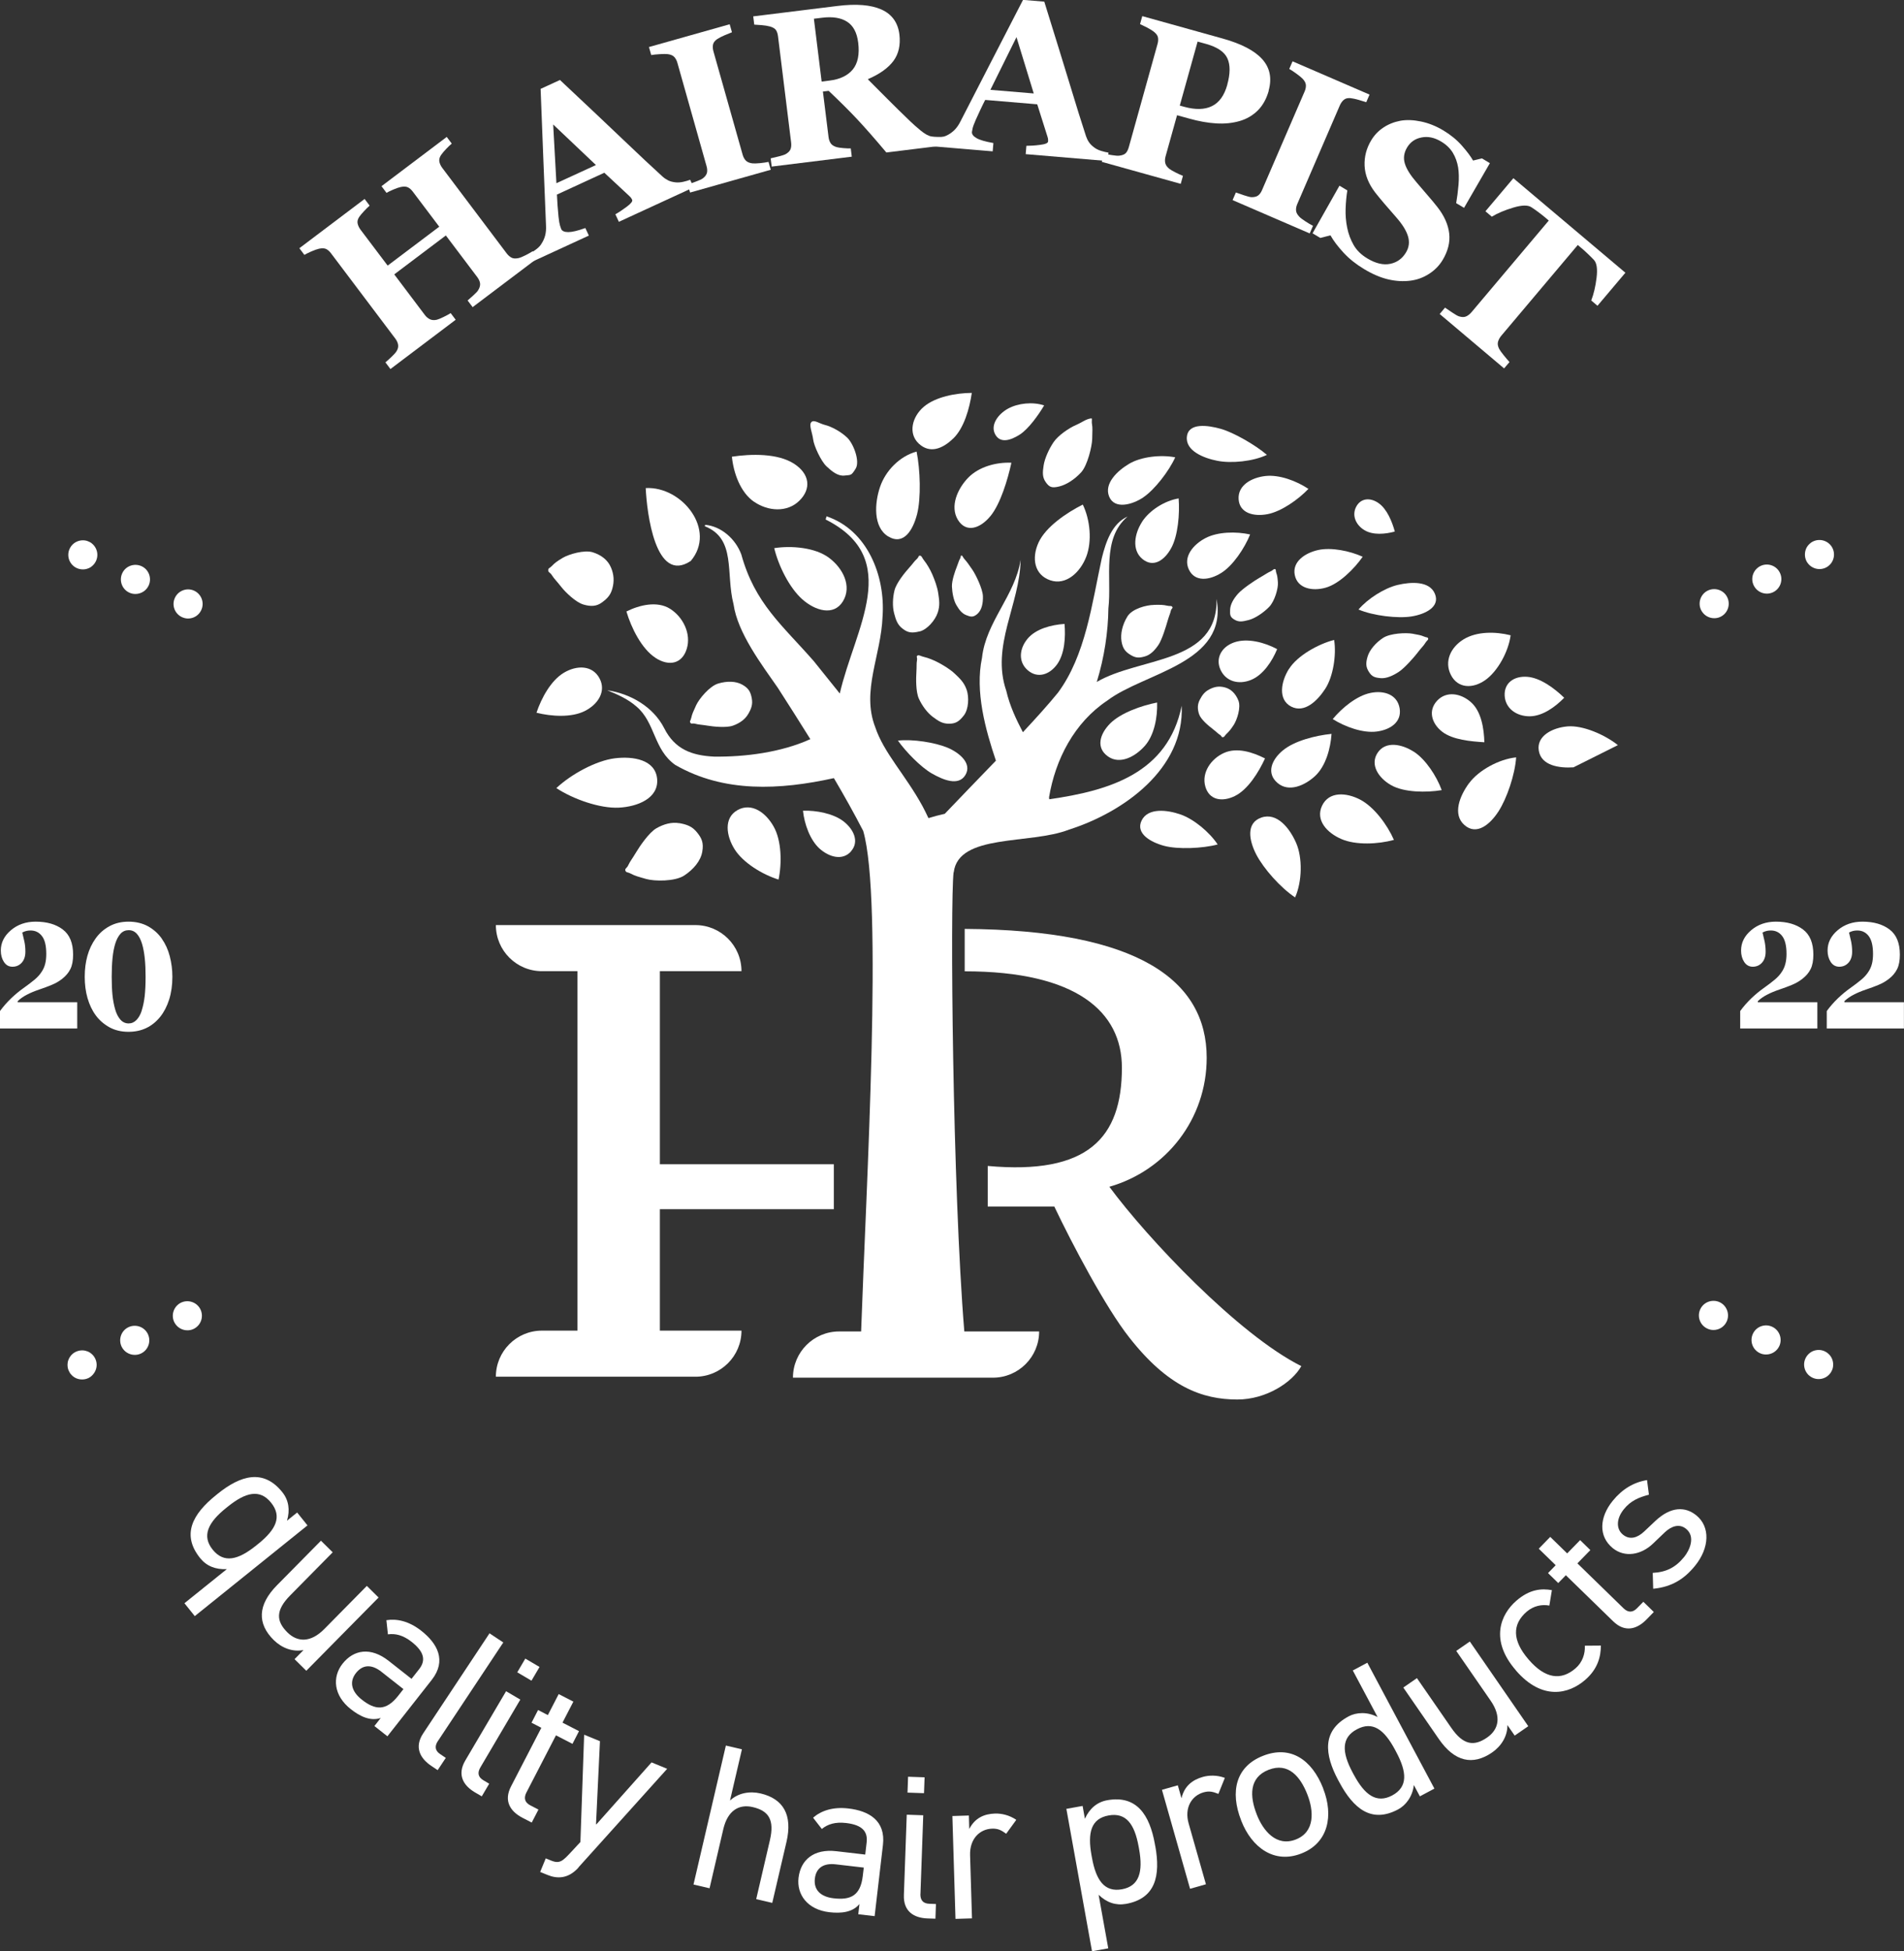 <?xml version="1.0" encoding="UTF-8"?>
<svg id="Layer_2" data-name="Layer 2" xmlns="http://www.w3.org/2000/svg" viewBox="0 0 300 307.35">
  <rect x="0" y="0" width="300" height="307.35" fill="#333333" stroke="none"/>
  <defs>
    <style>
      .cls-1 {
        fill: #fff;
        stroke-width: 0px;
      }
    </style>
  </defs>
  <g id="Layer_2-2" data-name="Layer 2">
    <g>
      <g>
        <path class="cls-1" d="M103.97,190.47h27.41v-7.08h-27.41v-30.41h12.86c0-4.01-3.25-7.26-7.26-7.26h-31.44c0,4.01,3.25,7.26,7.26,7.26h5.6v56.62h-5.6c-4.01,0-7.26,3.25-7.26,7.26h31.44c4.01,0,7.26-3.25,7.26-7.26h-12.86v-19.13Z"/>
        <g>
          <path class="cls-1" d="M174.79,186.94c8.95-2.56,15.34-10.66,15.34-20.32,0-12.23-10.83-20.13-38.13-20.3v6.68c17.62,0,24.77,6.37,24.77,15.18,0,11.08-5.37,16.91-21.14,15.48v6.39h10.49c2.84,5.97,8.09,15.91,11.79,20.6,6.11,7.81,11.51,9.8,17.05,9.8,4.54,0,8.66-2.7,10.08-5.26-9.94-4.97-24.29-20.17-30.26-28.27Z"/>
          <path class="cls-1" d="M194.51,101.17c-2.05.69-3.05,2.53-2.19,4.36.86,1.83,2.85,2.35,4.77,1.58,1.92-.76,3.36-2.96,4.14-4.86-1.97-1.06-4.67-1.77-6.72-1.08Z"/>
          <path class="cls-1" d="M231.78,110.62c-1.62-1.44-3.88-1.81-5.34-.25-1.46,1.56-.87,3.59.78,4.88,1.65,1.29,4.56,1.54,6.66,1.67-.06-2.16-.48-4.86-2.1-6.3Z"/>
          <path class="cls-1" d="M121.99,86.34c.68,2.82,2.39,6.25,4.42,8.06,2.03,1.8,4.96,2.7,6.41.31,1.45-2.39-.02-5.22-2.19-6.84-2.17-1.63-5.9-1.95-8.63-1.53Z"/>
          <path class="cls-1" d="M171.16,87.68c.92-2.44.62-5.76-.55-8.2-2.55,1.28-5.83,3.5-6.97,5.97-1.14,2.48-.66,5.11,1.85,5.96,2.5.85,4.75-1.3,5.67-3.74Z"/>
          <path class="cls-1" d="M139.96,84.5c2.42,1.47,3.9-1.01,4.54-3.52.64-2.51.5-7.01-.08-9.85-2.67.73-4.88,3.01-5.75,5.55-.87,2.53-1.13,6.36,1.29,7.83Z"/>
          <path class="cls-1" d="M92.14,112c2.11-1.06,3.43-3.12,2.3-5.19-1.14-2.06-3.58-2.05-5.61-.83-2.03,1.22-3.53,3.98-4.3,6.29,2.36.59,5.5.79,7.61-.27Z"/>
          <path class="cls-1" d="M108.84,88.36c4.1-4.86-1.35-11.78-7.1-11.48.18,3.86,1.52,15.2,7.1,11.48Z"/>
          <path class="cls-1" d="M156.04,81.32c1.6-1.95,2.73-5.74,3.32-8.43-2.39-.11-5.12.63-6.8,2.35-1.68,1.73-2.92,4.5-1.64,6.63,1.29,2.13,3.52,1.39,5.12-.56Z"/>
          <path class="cls-1" d="M118.85,79.06c2.18,1.48,5.17,1.7,7.09-.18,1.93-1.88,1.66-4.25-.87-5.86-2.53-1.61-6.65-1.55-9.75-1.08.26,2.57,1.34,5.65,3.53,7.13Z"/>
          <path class="cls-1" d="M108.77,113.84c.16.26.33.04.8.17.48.14,1,.14,1.89.29.88.15,2.99.38,4.03,0,1.04-.37,1.9-.97,2.4-1.83.5-.85.74-1.54.56-2.48-.18-.95-.44-1.54-1.47-2.13-1.03-.59-2.45-.6-3.82-.19-1.37.41-3.02,2.42-3.48,3.43-.46,1.01-.63,1.37-.75,1.92-.12.55-.31.57-.16.82Z"/>
          <path class="cls-1" d="M107.03,129.67c-1.19-.21-2.44.13-3.61.8-1.17.68-2.63,2.84-3.19,3.78-.56.95-.97,1.44-1.22,2-.25.56-.59.54-.47.89.12.34.29.18.9.5.61.32,1.08.45,2.39.82,1.31.37,4.51.41,5.98-.55,1.47-.97,2.59-2.3,2.84-3.74.25-1.43-.09-2.15-.84-3.07-.74-.92-1.58-1.23-2.77-1.44Z"/>
          <path class="cls-1" d="M103.28,103.63c2.17,1.4,4.22.91,4.93-1.44.72-2.35-.57-4.98-2.61-6.28-2.04-1.3-4.86-.61-6.9.41.77,2.6,2.41,5.9,4.58,7.3Z"/>
          <path class="cls-1" d="M86.98,90.64c.32.51.83,1.01,1.47,1.83.64.82,2.27,2.4,3.46,2.75,1.18.35,2.09.31,2.96-.34.87-.65,1.35-1.17,1.63-2.23.28-1.05.26-2.12-.24-3.28-.5-1.16-1.51-1.94-2.85-2.37-1.34-.43-3.78.31-4.71.85-.93.55-1.32.85-1.71,1.27-.4.42-.58.32-.61.68-.02.37.27.32.6.83Z"/>
          <path class="cls-1" d="M154.01,96.69c.68-.6.9-1.67.86-2.81-.05-1.14-1.12-3.36-1.67-4.15-.55-.79-.84-1.23-1.18-1.59-.34-.36-.32-.61-.51-.63-.2-.02-.08.22-.26.52-.18.3-.24.62-.5,1.27-.26.65-.8,2.17-.76,3.11.04.93.26,2.18.71,2.92.44.74.85,1.29,1.55,1.57.7.28,1.1.38,1.78-.22Z"/>
          <path class="cls-1" d="M130.24,73.47c.86.8,1.79,1.56,2.82,1.44,1.03-.12,1.05.06,1.76-1.09.71-1.15-.33-3.94-1.36-4.91-1.03-.97-2.51-1.73-3.43-1.96-.93-.22-1.76-.9-2.19-.46-.43.44.16,1.69.28,2.71.12,1.03,1.25,3.47,2.12,4.27Z"/>
          <path class="cls-1" d="M103.54,122.7c-.27-3.03-3.75-3.62-6.69-3.25-2.93.37-6.86,2.5-9.19,4.69,2.67,1.76,6.89,3.23,9.85,3.08,2.97-.15,6.3-1.49,6.03-4.53Z"/>
          <path class="cls-1" d="M222.41,97.1c2.17-.35,4.53-1.5,3.68-3.56-.85-2.07-3.8-1.89-5.88-1.4-2.08.5-4.69,2.15-6.16,3.87,2.32.99,6.19,1.44,8.36,1.09Z"/>
          <path class="cls-1" d="M160.7,68.44c1.36-.88,2.92-3.06,3.82-4.58-1.81-.6-4.12-.35-5.68.5-1.56.85-2.85,2.58-2.03,4.07.82,1.5,2.52.89,3.89.01Z"/>
          <path class="cls-1" d="M116.22,127.6c-2.23,1.23-1.8,4.08-.46,6.2,1.35,2.12,4.37,3.96,6.91,4.75.54-2.59.48-6.12-.76-8.33-1.23-2.21-3.47-3.85-5.7-2.62Z"/>
          <path class="cls-1" d="M150.2,69.07c1.71-1.66,2.56-4.74,2.92-7.18-2.5.01-5.72.62-7.56,2.18-1.84,1.56-2.52,4.2-.79,5.81,1.73,1.61,3.72.84,5.42-.81Z"/>
          <path class="cls-1" d="M202.12,118.21c-1.81,1.51-2.6,3.61-.83,5.12,1.77,1.52,4.3.42,5.95-1.12,1.64-1.54,2.41-4.31,2.56-6.61-2.5.25-5.86,1.09-7.67,2.61Z"/>
          <path class="cls-1" d="M174.57,119.15c1.9,1.35,4.33.02,5.82-1.67,1.49-1.69,2-4.51,1.93-6.82-2.46.48-5.73,1.63-7.4,3.3-1.66,1.68-2.26,3.83-.36,5.18Z"/>
          <path class="cls-1" d="M144.89,99.47c1.2-.29,2.45-1.76,2.85-2.94.4-1.17.24-2.05.09-3.08-.15-1.03-.58-2.14-.92-2.94-.34-.8-.89-1.71-1.25-2.15-.37-.44-.4-.79-.68-.83-.29-.05-.18.23-.55.55-.37.32-.59.71-1.22,1.4-.62.69-1.99,2.36-2.27,3.52-.29,1.16-.34,2.54-.06,3.6.28,1.06.51,1.79,1.34,2.43.83.65,1.46.73,2.67.43Z"/>
          <path class="cls-1" d="M152.3,108.63c-.41-1.17-1.08-1.76-1.83-2.48-.75-.72-1.77-1.32-2.54-1.74-.77-.42-1.75-.8-2.31-.92-.56-.12-.8-.37-1.05-.23-.26.14,0,.29-.09.77-.09.48-.03.92-.09,1.85-.06.93-.11,3.08.39,4.17.49,1.09,1.31,2.21,2.18,2.86.87.65,1.5,1.09,2.55,1.09,1.05,0,1.6-.33,2.36-1.31.76-.98.84-2.9.43-4.07Z"/>
          <path class="cls-1" d="M191.84,72.59c2.17.43,5.59.1,7.78-.94-1.82-1.56-5.24-3.53-7.27-4.1-2.02-.57-5.09-1.01-5.34,1.23-.25,2.24,2.65,3.39,4.82,3.81Z"/>
          <path class="cls-1" d="M194.6,125.37c2.04-1.01,3.73-3.75,4.72-5.9-1.93-.98-4.41-1.79-6.46-.87-2.05.92-3.56,3.1-2.95,5.28.61,2.17,2.66,2.5,4.7,1.49Z"/>
          <path class="cls-1" d="M195.16,78.64c.15,2.22,2.41,2.76,4.56,2.35,2.15-.41,4.83-2.29,6.44-3.98-1.88-1.26-4.6-2.27-6.76-2.03-2.17.24-4.39,1.44-4.24,3.66Z"/>
          <path class="cls-1" d="M196.98,84.19c-2.21-.49-5.11-.44-7.04.57-1.93,1.01-3.56,2.94-2.62,4.95.95,2.01,3.25,1.7,5.1.54,1.86-1.16,3.67-3.89,4.55-6.05Z"/>
          <path class="cls-1" d="M134.09,134.09c1.35-1.53.4-3.48-1.18-4.71-1.59-1.23-4.29-1.75-6.39-1.68.21,2.08,1.12,4.63,2.61,5.97,1.5,1.34,3.62,1.96,4.97.43Z"/>
          <path class="cls-1" d="M191.06,114.82c.55.41.81.71,1.14.92.33.21.24.43.5.38.26-.04.2-.18.55-.52.35-.33.64-.64,1.14-1.41.5-.77,1.17-2.73.74-3.83-.43-1.1-1.18-1.83-2.13-2.08-.95-.25-1.65-.1-2.42.29-.76.39-1.13.88-1.52,1.62-.4.75-.41,1.49-.12,2.33.29.84,1.57,1.88,2.12,2.29Z"/>
          <path class="cls-1" d="M161.95,105.59c1.54,1.32,3.43.7,4.62-.96,1.19-1.67,1.34-4.29,1.16-6.35-2.07.14-4.52.76-5.83,2.34-1.31,1.58-1.49,3.65.05,4.97Z"/>
          <path class="cls-1" d="M180.14,78.34c1.77-1.18,4.05-4.13,5.03-6.3-2.26-.45-5.38-.1-7.25,1.01-1.86,1.1-4,3.12-3.16,5.17.84,2.05,3.61,1.31,5.38.13Z"/>
          <path class="cls-1" d="M164.77,75.95c.57.8.96.96,2.12.68,1.16-.28,2.45-1.13,3.46-2.23,1-1.1,1.71-4.08,1.74-5.26.03-1.18.07-1.79-.03-2.32-.1-.53.09-.95-.13-.92-.87.12-1.32.58-2.4,1.05-1.09.47-2.81,1.63-3.54,2.72-.73,1.09-1.38,2.54-1.55,3.63-.17,1.09-.23,1.87.34,2.66Z"/>
          <path class="cls-1" d="M146.83,121.84c1.74.99,4.19,2.05,5.28.24,1.09-1.81-.92-3.52-2.85-4.32-1.93-.8-5.46-1.37-7.78-1.1,1.27,1.79,3.62,4.19,5.35,5.18Z"/>
          <path class="cls-1" d="M181.78,95.29c-1.09.01-3.39.57-4.15,1.83-.77,1.25-1.12,2.72-.92,3.91.2,1.2.67,1.68,1.47,2.16.8.48,1.34.46,2.21.21.87-.24,1.55-.95,2.13-1.8.58-.85,1.22-2.99,1.45-3.8.23-.81.41-1.13.5-1.56.09-.42.41-.44.23-.66-.17-.21-.31-.05-.85-.18-.55-.13-.96-.14-2.05-.12Z"/>
          <path class="cls-1" d="M179.93,82.23c-1.18,1.84-1.64,4.42.08,5.83,1.72,1.41,3.47.21,4.53-1.73,1.07-1.94,1.36-5.42,1.17-7.82-2.22.37-4.61,1.88-5.79,3.72Z"/>
          <path class="cls-1" d="M231.48,123.35c-1.49,2.01-2.65,4.93-.74,6.61,1.91,1.68,4.02-.07,5.36-2.14,1.34-2.07,2.6-5.8,2.79-8.52-2.7.27-5.92,2.04-7.4,4.05Z"/>
          <path class="cls-1" d="M204.06,141.36c1.12-2.52,1.18-6.26.16-8.59-1.02-2.33-3.02-4.84-5.47-3.99-2.45.84-1.96,3.59-.81,5.82,1.16,2.23,3.81,5.22,6.12,6.76Z"/>
          <path class="cls-1" d="M214.32,125.96c-2.2-1.15-4.93-1.32-6.01.95-1.08,2.27.77,4.28,3.05,5.26,2.27.98,5.76.82,8.27.13-1.05-2.39-3.12-5.19-5.31-6.34Z"/>
          <path class="cls-1" d="M254.92,117.37c-2.06-1.64-5.5-3.14-7.91-2.95-2.41.2-4.95,1.51-4.55,3.84.39,2.33,3.19,2.76,5.46,2.61"/>
          <path class="cls-1" d="M203.1,105.35c-1.29,2.04-1.76,4.86.34,5.95,2.1,1.08,4.13-.9,5.37-2.8,1.24-1.9,1.78-5.3,1.4-7.7-2.55.66-5.82,2.51-7.1,4.56Z"/>
          <path class="cls-1" d="M179.88,129.24c-1,2.05,1.42,3.43,3.56,4,2.14.57,6,.42,8.42-.22-1.29-1.95-3.78-4.01-5.86-4.73-2.08-.72-5.11-1.1-6.12.95Z"/>
          <path class="cls-1" d="M223.4,102.75c.56-.73.94-1.06,1.18-1.48.25-.42.51-.45.44-.7-.07-.24-.22-.11-.67-.31-.46-.2-.8-.26-1.8-.44-1.01-.18-3.47-.08-4.61.65-1.13.73-2.15,1.89-2.46,2.96-.32,1.07-.26,1.68.22,2.42.47.74.92.89,1.84.97.92.08,1.94-.39,2.86-.99.92-.6,2.44-2.34,3-3.07Z"/>
          <path class="cls-1" d="M215,83.52c1.35.8,3.26.62,4.77.21-.43-1.59-1.25-3.57-2.56-4.48-1.31-.92-2.81-.8-3.53.58-.72,1.38-.03,2.89,1.32,3.69Z"/>
          <path class="cls-1" d="M240.63,106.61c-2.07-.15-3.66.96-3.55,2.98.11,2.02,1.88,3.24,3.92,3.24,2.03,0,4.05-1.47,5.46-2.92-1.53-1.48-3.76-3.15-5.83-3.3Z"/>
          <path class="cls-1" d="M234.01,107.14c1.99-1.4,3.68-4.53,4.01-7.07-2.39-.6-5.33-.63-7.4.63-2.07,1.27-3.09,3.5-2.01,5.62,1.08,2.12,3.42,2.21,5.41.81Z"/>
          <path class="cls-1" d="M220.53,111.57c-.36-2.14-2.43-2.87-4.59-2.42-2.16.44-4.49,2.35-5.95,4.12,1.94,1.22,4.77,2.25,6.94,1.96,2.17-.28,3.96-1.52,3.6-3.66Z"/>
          <path class="cls-1" d="M222.76,118.41c-1.87-1.2-4.41-1.73-5.68.14-1.27,1.88.1,3.99,2.11,5.13,2.01,1.15,5.55,1.19,7.97.78-.8-2.2-2.53-4.85-4.4-6.06Z"/>
          <path class="cls-1" d="M204.01,90.58c.42,2.11,2.76,2.59,4.87,1.99,2.11-.59,4.5-2.96,5.83-4.87-2.02-.92-4.96-1.52-7.02-1.06-2.06.46-4.11,1.83-3.68,3.94Z"/>
          <path class="cls-1" d="M201.1,90.25c-.15-.41.02-.53-.21-.6-.23-.07-.28.18-.73.37-.45.2-.84.5-1.64.95-.8.45-2.75,1.76-3.46,2.56-.71.8-1.2,1.66-1.24,2.5-.04.84,0,1.18.69,1.58.69.41,1.26.31,2.26.05,1-.26,2.33-1.16,3.2-2.06.87-.9,1.45-2.92,1.38-3.85-.07-.92-.11-1.11-.26-1.52Z"/>
          <path class="cls-1" d="M150.27,137.43c.73-6.19,12.06-4.35,18.17-6.75,8.58-2.73,18.2-9.57,17.75-19.51-2.16,10.62-11.36,13.37-20.87,14.73-.01-.1-.02-.21-.03-.31.99-5.94,3.96-11.76,9.17-15.23,5.88-4.47,19.1-5.84,17.22-16.02.26,10.28-12.08,9.09-18.87,13.08,1.19-3.86,1.79-7.9,1.83-11.57.56-4.84-1.11-11,3.04-14.49-2.5,1.11-3.45,4.07-4.07,6.53-1.57,7.24-2.56,15.35-6.92,21.23-1.54,1.89-3.46,4.01-5.52,6.22-1.06-2.03-2.06-4.12-2.62-6.53-2.44-7.1,2.15-13.58,2.26-20.63-.85,5.62-5.47,9.77-6.08,15.43-1.13,5.32.55,11.34,2.19,16.21-2.77,2.88-5.58,5.76-8.06,8.37-.86.19-1.73.42-2.57.68-.21-.46-.82-1.7-.94-1.89-2.7-4.94-6.09-8.37-7.45-12.45-2.21-5.71.94-11.29,1.16-17.44.45-6.38-2.39-13.6-8.83-15.76l-.14.5c12.28,6.18,4.57,17.19,2.23,27.41-1.34-1.68-2.7-3.36-4.09-5.09-4.97-5.69-9.28-9.06-11.43-16.82-.89-2.4-3.12-4.43-5.69-4.66l-.06.22c4.99,1.98,3.26,7.38,4.53,12.3.64,4.49,4.42,9.48,6.98,13.16,1.68,2.6,3.4,5.33,5.12,8.08-4.59,2.09-10.33,2.82-15.19,2.75-3.43-.17-6.15-1.12-7.83-4.46-1.72-3.39-5.33-5.46-8.99-5.99,1.67.67,3.32,1.42,4.62,2.57,2.97,2.51,2.67,6.75,6.09,9.18,7.69,4.44,16.52,3.96,25.01,2.09,1.65,2.8,3.21,5.59,4.62,8.32,3.13,10.77.48,55.67-.33,78.84h-3.46c-4.02,0-7.28,3.26-7.28,7.28h31.51c4.02,0,7.28-3.26,7.28-7.28h-11.79c-1.87-22.67-2.24-67.69-1.69-72.33Z"/>
        </g>
      </g>
      <g>
        <g>
          <g>
            <path class="cls-1" d="M12.93,217.29c-.15,0-.3-.01-.45-.04-.15-.02-.29-.08-.43-.13-.14-.05-.27-.13-.39-.21-.13-.07-.24-.18-.35-.29-.11-.11-.2-.22-.29-.35-.07-.12-.15-.26-.2-.38-.06-.14-.11-.29-.14-.43-.02-.15-.04-.31-.04-.46s.02-.3.04-.45c.03-.15.07-.29.14-.43.05-.14.13-.28.21-.39.08-.13.17-.24.28-.35.53-.53,1.33-.78,2.08-.63.14.03.29.08.43.13.14.06.27.13.39.21.13.09.24.18.35.29.43.43.67,1.02.67,1.62s-.25,1.18-.68,1.62c-.11.11-.22.21-.34.29-.13.09-.26.16-.39.21-.14.05-.29.11-.43.13-.15.03-.3.04-.46.04Z"/>
            <path class="cls-1" d="M19.15,212.1c-.53-1.15-.04-2.52,1.11-3.05h0c1.15-.53,2.51-.04,3.05,1.11h0c.53,1.15.04,2.52-1.11,3.05h0c-.32.15-.65.21-.97.21h0c-.86,0-1.69-.49-2.08-1.32ZM27.44,208.23c-.53-1.15-.03-2.52,1.11-3.05h0c1.15-.53,2.52-.03,3.05,1.11h0c.53,1.15.04,2.51-1.11,3.05h0c-.31.15-.64.21-.97.21h0c-.86,0-1.68-.49-2.08-1.32ZM268.01,96.06c-.53-1.15-.03-2.52,1.11-3.05h0c1.15-.53,2.52-.04,3.05,1.11h0c.53,1.15.04,2.52-1.11,3.05h0c-.31.15-.64.21-.97.21h0c-.86,0-1.68-.49-2.08-1.32ZM276.31,92.19c-.54-1.15-.04-2.51,1.11-3.05h0c1.14-.53,2.5-.04,3.04,1.11h0c.54,1.15.04,2.51-1.11,3.05h0c-.31.14-.64.21-.96.21h0c-.86,0-1.69-.49-2.08-1.32Z"/>
            <path class="cls-1" d="M286.68,89.64c-.61,0-1.19-.25-1.62-.67-.11-.11-.2-.22-.29-.35-.09-.12-.15-.26-.21-.39-.05-.14-.1-.28-.13-.43-.03-.15-.04-.3-.04-.45s.01-.3.04-.45c.03-.15.08-.3.13-.44.06-.14.13-.27.21-.39.08-.12.18-.23.29-.34.11-.11.22-.2.34-.29.13-.09.27-.15.4-.21.14-.05.28-.1.43-.13.75-.15,1.54.1,2.07.63.43.43.67,1.01.67,1.62s-.24,1.19-.67,1.62c-.43.43-1.01.67-1.62.67Z"/>
          </g>
          <g>
            <path class="cls-1" d="M286.55,217.23c-.61,0-1.18-.24-1.62-.67-.21-.21-.38-.47-.5-.75-.11-.28-.17-.58-.17-.87,0-.61.25-1.19.67-1.62.11-.11.22-.2.35-.29.12-.09.26-.16.39-.21.14-.05.28-.11.43-.13.75-.16,1.53.09,2.07.63.43.42.67,1.01.67,1.62,0,.3-.05.6-.17.87-.12.28-.28.53-.5.75-.43.43-1,.67-1.62.67Z"/>
            <path class="cls-1" d="M277.3,213.15c-1.15-.53-1.65-1.9-1.11-3.05h0c.53-1.15,1.9-1.64,3.04-1.11h0c1.15.53,1.65,1.9,1.12,3.05h0c-.39.83-1.21,1.32-2.08,1.32h0c-.33,0-.66-.06-.97-.21ZM269.01,209.28c-1.15-.53-1.65-1.9-1.11-3.05h0c.53-1.14,1.9-1.64,3.05-1.11h0c1.14.53,1.64,1.91,1.11,3.05h0c-.39.84-1.21,1.33-2.08,1.33h0c-.33,0-.66-.07-.97-.22ZM28.67,97.21c-1.15-.53-1.65-1.9-1.11-3.04h0c.53-1.15,1.9-1.65,3.04-1.12h0c1.15.54,1.65,1.91,1.11,3.05h0c-.38.84-1.21,1.33-2.08,1.33h0c-.32,0-.65-.08-.96-.22ZM20.37,93.35c-1.15-.53-1.64-1.9-1.11-3.05h0c.53-1.15,1.9-1.64,3.05-1.11h0c1.15.53,1.64,1.9,1.11,3.05h0c-.39.83-1.21,1.32-2.08,1.32h0c-.33,0-.66-.06-.97-.21Z"/>
            <path class="cls-1" d="M13.05,89.69c-.61,0-1.19-.24-1.62-.67-.43-.43-.67-1.01-.67-1.62s.25-1.19.67-1.62c.53-.53,1.32-.78,2.07-.63.15.03.29.07.43.14.14.05.28.13.4.2.12.09.23.18.34.29.43.43.67,1.02.67,1.62s-.24,1.19-.67,1.62c-.11.11-.22.2-.34.29-.13.09-.27.16-.4.21-.14.05-.28.1-.43.13-.15.03-.3.04-.45.04Z"/>
          </g>
        </g>
        <g>
          <g>
            <path class="cls-1" d="M84.75,40.62l-10.28,7.76-.79-1.05c.21-.19.52-.46.92-.82.4-.36.66-.64.76-.83.23-.38.32-.73.28-1.05-.04-.31-.19-.64-.44-.98l-4.95-6.56-8.13,6.13,4.83,6.41c.23.3.5.53.81.67.31.14.67.16,1.09.06.22-.06.57-.2,1.04-.43.47-.23.84-.43,1.12-.61l.79,1.05-10.28,7.76-.79-1.05c.22-.18.52-.45.92-.83.4-.38.67-.67.81-.89.23-.36.32-.7.27-1.04-.05-.33-.2-.66-.44-.98l-10.15-13.46c-.24-.31-.49-.53-.76-.66-.27-.13-.65-.14-1.12-.04-.35.08-.77.23-1.26.45-.49.22-.84.4-1.04.52l-.79-1.05,10.28-7.76.79,1.05c-.26.23-.56.52-.89.88-.33.36-.58.65-.73.87-.26.38-.35.74-.27,1.08.08.34.23.65.44.94l4.29,5.68,8.13-6.13-4.19-5.55c-.24-.31-.49-.53-.77-.66-.28-.13-.65-.14-1.12-.04-.31.07-.7.2-1.16.4-.46.2-.82.37-1.07.52l-.79-1.05,10.28-7.76.79,1.05c-.27.23-.57.51-.88.84-.31.33-.58.64-.8.95-.25.37-.34.73-.27,1.07.07.34.22.65.44.95l10.16,13.48c.24.32.51.55.79.69.28.14.65.15,1.11.05.28-.07.65-.23,1.11-.46.46-.24.83-.44,1.1-.62l.79,1.05Z"/>
            <path class="cls-1" d="M109.3,29.51l-11.79,5.43-.55-1.19c.53-.29,1.13-.69,1.8-1.19.67-.5.95-.86.84-1.1-.04-.08-.09-.17-.15-.26-.06-.09-.17-.21-.32-.35l-3.91-3.64-7.47,3.44c.02.5.05,1.07.1,1.73.05.66.1,1.24.15,1.74.07.66.15,1.12.23,1.39.08.27.15.46.19.56.15.33.52.49,1.12.49.6,0,1.49-.21,2.69-.64l.55,1.19-8.88,4.09-.55-1.19c.33-.17.68-.4,1.06-.68.38-.28.66-.55.83-.82.3-.44.52-.9.65-1.39.13-.49.17-1.02.14-1.6-.14-3.4-.27-6.81-.41-10.22-.13-3.41-.28-7.18-.44-11.3l3.05-1.4c4.25,3.99,7.59,7.14,10.03,9.47,2.44,2.33,4.49,4.25,6.14,5.75.27.24.57.44.89.6.32.16.72.26,1.2.31.36.03.75,0,1.16-.09.41-.09.78-.2,1.09-.32l.55,1.19ZM93.89,25.99l-6.73-6.38.51,9.25,6.22-2.86Z"/>
            <path class="cls-1" d="M121.45,26.74l-12.72,3.59-.36-1.26c.29-.1.7-.26,1.26-.46.55-.2.93-.38,1.12-.52.35-.27.56-.56.64-.87.07-.31.05-.66-.07-1.07l-4.59-16.26c-.1-.37-.27-.67-.48-.91-.22-.24-.56-.39-1.02-.45-.29-.03-.7-.04-1.24,0-.54.03-1,.08-1.38.14l-.36-1.26,12.72-3.59.36,1.26c-.31.12-.71.28-1.17.48-.47.2-.85.4-1.16.6-.38.26-.6.56-.66.89-.06.34-.03.69.08,1.07l4.59,16.24c.11.39.28.7.5.93.22.23.56.38,1.02.44.25.03.65.02,1.2-.03.55-.06,1-.12,1.36-.2l.36,1.26Z"/>
            <path class="cls-1" d="M148.74,22.9l-9.08,1.12c-1.86-2.21-3.4-3.96-4.61-5.25-1.21-1.29-2.71-2.78-4.48-4.46l-.91.11.89,7.18c.05.4.17.73.35.99.18.26.5.46.94.59.22.06.56.11,1.03.15.46.04.86.06,1.18.05l.16,1.3-12.62,1.56-.16-1.3c.32-.07.74-.17,1.26-.3.52-.13.89-.25,1.1-.36.4-.23.66-.49.77-.78.11-.29.14-.65.09-1.07l-2.06-16.69c-.05-.4-.15-.73-.31-.98-.16-.25-.48-.45-.97-.59-.37-.1-.81-.17-1.3-.21-.5-.04-.89-.07-1.17-.08l-.16-1.3,13.27-1.64c2.97-.37,5.28-.18,6.93.56,1.65.74,2.6,2.05,2.83,3.92.2,1.66-.11,3.05-.93,4.17-.83,1.12-2.18,2.09-4.05,2.89.88.88,1.9,1.91,3.06,3.07,1.16,1.17,2.37,2.35,3.63,3.56.4.39.93.86,1.6,1.42.67.55,1.24.88,1.72.96.27.05.6.07,1,.08.4,0,.69,0,.85,0l.16,1.3ZM135.22,6.72c-.19-1.58-.78-2.68-1.75-3.3-.97-.62-2.28-.83-3.91-.63l-1.32.16,1.22,9.9,1.27-.16c1.63-.2,2.85-.79,3.64-1.75.79-.97,1.08-2.38.85-4.23Z"/>
            <path class="cls-1" d="M174.55,25.37l-12.94-1.09.11-1.31c.61,0,1.32-.04,2.15-.15.83-.1,1.25-.28,1.27-.54,0-.09,0-.19,0-.3,0-.11-.04-.27-.1-.46l-1.61-5.09-8.2-.69c-.23.44-.48.96-.76,1.55-.28.59-.52,1.13-.73,1.59-.26.61-.43,1.05-.49,1.32-.06.28-.1.47-.11.58-.03.36.21.68.73.98.52.3,1.4.55,2.65.77l-.11,1.31-9.74-.82.11-1.31c.37,0,.79-.02,1.26-.07.47-.06.85-.16,1.13-.3.48-.23.89-.53,1.25-.89.35-.36.65-.8.91-1.32,1.56-3.03,3.12-6.06,4.68-9.1,1.56-3.04,3.29-6.39,5.18-10.05l3.35.28c1.73,5.56,3.09,9.96,4.07,13.18.98,3.23,1.81,5.91,2.51,8.03.12.35.28.67.48.96.2.29.5.58.89.86.3.21.65.37,1.05.49.4.12.77.21,1.11.26l-.11,1.31ZM162.88,14.72l-2.72-8.87-4.11,8.3,6.82.57Z"/>
            <path class="cls-1" d="M199.91,14.28c-.36,1.29-.94,2.33-1.73,3.12-.79.78-1.74,1.34-2.84,1.66-1.14.33-2.37.46-3.69.38-1.32-.08-2.76-.33-4.31-.77l-1.88-.52-1.8,6.45c-.11.39-.13.75-.06,1.07.07.33.28.63.64.92.19.15.52.34.97.57.46.23.85.41,1.18.54l-.35,1.26-12.44-3.47.35-1.26c.32.05.75.12,1.28.21.54.09.92.11,1.14.08.47-.06.81-.19,1.01-.4.2-.21.37-.54.49-.98l4.51-16.19c.11-.38.13-.72.08-1.03-.05-.31-.27-.62-.65-.92-.27-.21-.64-.44-1.11-.68-.47-.24-.83-.41-1.07-.52l.35-1.26,12.67,3.53c2.97.83,5.05,1.92,6.25,3.27,1.2,1.35,1.53,3,.99,4.94ZM193.37,13.34c.48-1.73.49-3.1.03-4.13-.46-1.03-1.58-1.79-3.36-2.29l-1.34-.37-2.81,10.08.68.19c1.77.49,3.23.46,4.38-.1,1.15-.56,1.96-1.68,2.43-3.38Z"/>
            <path class="cls-1" d="M206.34,36.76l-12.13-5.24.52-1.2c.29.1.71.25,1.27.44.56.19.96.29,1.2.3.45,0,.79-.08,1.04-.27.25-.19.46-.48.62-.87l6.7-15.51c.15-.35.22-.69.2-1.01-.02-.32-.19-.65-.51-.99-.2-.21-.52-.47-.96-.79-.44-.32-.82-.57-1.15-.76l.52-1.2,12.13,5.24-.52,1.2c-.32-.1-.73-.22-1.21-.37-.49-.14-.91-.23-1.27-.27-.46-.04-.82.05-1.07.28-.26.22-.46.52-.62.88l-6.69,15.5c-.16.37-.23.72-.2,1.04.02.32.2.65.52.98.18.19.49.43.96.73.46.3.86.54,1.19.7l-.52,1.2Z"/>
            <path class="cls-1" d="M214.92,42.38c-1.25-.75-2.32-1.6-3.21-2.56-.89-.96-1.59-1.88-2.08-2.75l-1.6.41-1.22-.73,4.24-7.5,1.24.74c-.14.87-.23,1.82-.27,2.86-.04,1.04.05,2.04.24,2.99.2,1,.54,1.91,1.02,2.75.48.84,1.21,1.55,2.18,2.13,1.31.78,2.5,1.06,3.58.84,1.08-.22,1.91-.82,2.49-1.79.48-.8.59-1.64.32-2.54-.26-.9-.9-1.92-1.9-3.05-.65-.74-1.25-1.43-1.79-2.06-.54-.63-1.04-1.24-1.5-1.82-1.04-1.37-1.59-2.77-1.65-4.19-.06-1.42.29-2.76,1.05-4.02.48-.8,1.11-1.46,1.9-1.99.79-.53,1.69-.89,2.7-1.08.96-.17,2.04-.13,3.24.12,1.2.25,2.38.72,3.54,1.42,1.13.68,2.1,1.47,2.9,2.38.8.91,1.39,1.69,1.76,2.35l1.4-.34,1.25.75-4.07,7.04-1.24-.74c.16-.92.28-1.89.37-2.91.08-1.02.06-1.92-.06-2.7-.14-.84-.41-1.61-.83-2.31-.42-.7-1.04-1.3-1.86-1.79-1.04-.62-2.06-.84-3.07-.64-1.01.19-1.77.72-2.29,1.59-.49.82-.61,1.66-.35,2.52.26.86.88,1.85,1.85,2.97.57.67,1.15,1.34,1.74,2.03.6.68,1.11,1.31,1.56,1.88,1.07,1.37,1.68,2.75,1.84,4.13.16,1.38-.19,2.77-1.03,4.18-.53.88-1.25,1.62-2.16,2.2-.91.58-1.88.93-2.91,1.06-1.13.15-2.3.08-3.5-.2-1.2-.28-2.48-.82-3.82-1.63Z"/>
            <path class="cls-1" d="M251.72,48.18l-1-.85c.39-1,.67-2.19.84-3.58.17-1.38.03-2.32-.41-2.8-.25-.26-.56-.58-.94-.94-.38-.36-.71-.67-1.01-.91l-.6-.51-12.05,14.29c-.26.31-.43.63-.52.96-.09.33-.03.7.18,1.11.13.24.37.58.72,1.01.35.43.65.79.91,1.07l-.85,1-10.15-8.57.84-1c.27.18.65.44,1.14.77.49.33.84.53,1.06.6.45.14.83.15,1.13.01.31-.14.59-.36.86-.68l12.16-14.42-.6-.51c-.29-.25-.65-.52-1.07-.84-.42-.31-.79-.57-1.09-.76-.55-.35-1.5-.33-2.83.07-1.34.4-2.46.87-3.39,1.43l-1-.85,4.4-5.21,17.65,14.89-4.4,5.21Z"/>
          </g>
          <g>
            <path class="cls-1" d="M44.47,235.03c1.03,1.28,1.25,2.83.75,4.51l1.6-1.29,1.63,2.03-17.76,14.29-1.63-2.03,6.68-5.37c-1.79.08-3.19-.48-4.2-1.73-2.98-3.7-1.21-6.94,2.49-9.92l.27-.22c3.6-2.9,7.19-3.97,10.17-.27ZM35.61,237.55c-2.83,2.27-3.85,4.38-2.1,6.55,1.77,2.2,4.03,1.62,6.85-.65l.3-.24c2.83-2.27,3.82-4.31,2.05-6.51-1.75-2.18-3.98-1.66-6.8.61l-.3.24Z"/>
            <path class="cls-1" d="M52.43,244.51l-6.7,6.79c-2.32,2.35-2.24,4.06-.44,5.84,1.6,1.58,3.69,1.61,5.81-.54l6.7-6.79,1.85,1.83-11.39,11.54-1.85-1.83,1.42-1.44c-1.7.35-3.43-.32-4.69-1.56-2.63-2.59-2.56-5.54.51-8.65l6.92-7.01,1.85,1.83Z"/>
            <path class="cls-1" d="M58.98,271.9l1.01-1.29c-1.62.56-3.28-.25-4.71-1.38-2.73-2.14-2.96-5.06-1.31-7.16,1.75-2.22,4.43-2.68,7.26-.46l3.61,2.84,1.19-1.51c1.07-1.36.86-2.71-1.15-4.3-1.36-1.07-2.56-1.36-3.76-1.2l-.24-2.23c1.64-.26,3.54.13,5.5,1.67,2.52,1.98,4.04,4.68,1.64,7.74l-6.98,8.88-2.04-1.61ZM63.57,266.07l-3.48-2.74c-1.49-1.17-2.91-1.18-4,.2-1.07,1.36-.75,2.88.91,4.19,2.09,1.65,3.81,1.85,5.74-.6l.83-1.06Z"/>
            <path class="cls-1" d="M68.99,274.25c-.53.8-.46,1.51.37,2.06l.88.59-1.28,1.93-.99-.66c-1.79-1.19-2.73-2.97-1.29-5.13l10.45-15.76,2.17,1.44-10.31,15.54Z"/>
            <path class="cls-1" d="M75.69,278.4c-.49.83-.38,1.53.48,2.03l.91.54-1.17,1.99-1.08-.63c-1.85-1.09-2.83-2.79-1.51-5.03l6.42-10.9,2.24,1.32-6.29,10.68ZM81.5,263.42l1.27-2.16,2.24,1.32-1.27,2.16-2.24-1.32Z"/>
            <path class="cls-1" d="M85.29,272.16l-1.54-.8,1.03-2,1.54.8,1.71-3.31,2.31,1.19-1.71,3.31,2.6,1.34-1.03,2-2.6-1.34-4.66,9.01c-.44.86-.27,1.56.62,2.02l1.28.66-1.06,2.05-1.45-.75c-1.91-.99-3.01-2.64-1.81-4.95l4.78-9.24Z"/>
            <path class="cls-1" d="M91.16,294.16c-1.61,1.8-3.35,1.82-4.92,1.17l-1.13-.46.88-2.14.86.35c1.4.57,1.87,0,3.23-1.45l1.37-1.48.59-16.9,2.49,1.02-.62,13.07.06.03,8.69-9.76,2.46,1.01-13.98,15.53Z"/>
            <path class="cls-1" d="M119.15,299.15l2.16-9.29c.75-3.22-.21-4.63-2.71-5.21-2.19-.51-3.96.56-4.64,3.5l-2.16,9.29-2.53-.59,5.1-21.89,2.53.59-1.88,8.07c1.27-1.19,3.09-1.52,4.81-1.12,3.6.84,5.08,3.39,4.09,7.64l-2.24,9.6-2.53-.59Z"/>
            <path class="cls-1" d="M135.23,301.55l.19-1.63c-1.09,1.33-2.92,1.5-4.74,1.29-3.44-.4-5.17-2.77-4.86-5.42.33-2.81,2.38-4.6,5.95-4.19l4.56.53.22-1.91c.2-1.72-.68-2.76-3.23-3.06-1.72-.2-2.9.18-3.83.94l-1.38-1.78c1.26-1.08,3.08-1.74,5.57-1.45,3.19.37,5.89,1.88,5.44,5.74l-1.31,11.22-2.58-.3ZM136.09,294.18l-4.4-.51c-1.88-.22-3.1.51-3.3,2.26-.2,1.72.86,2.85,2.97,3.09,2.65.31,4.22-.41,4.58-3.51l.16-1.34Z"/>
            <path class="cls-1" d="M145.02,298.32c-.03.96.4,1.52,1.39,1.56l1.06.04-.08,2.31-1.25-.04c-2.15-.08-3.82-1.1-3.72-3.7l.45-12.64,2.6.09-.44,12.38ZM142.99,282.37l.09-2.5,2.6.09-.09,2.5-2.6-.09Z"/>
            <path class="cls-1" d="M158.53,288.85c-.76-.56-1.28-.83-2.21-.8-1.96.06-3.55,1.62-3.47,4.18l.3,9.95-2.6.08-.49-16.2,2.6-.08.06,2.12c.91-1.76,2.37-2.38,4.07-2.43,1.03-.03,2.26.25,3.34.99l-1.6,2.2Z"/>
            <path class="cls-1" d="M182.03,290.78c.84,4.68.06,8.28-4.62,9.12-1.58.28-3.04-.2-4.31-1.44l1.52,8.44-2.56.46-4.04-22.43,2.56-.46.36,2.02c.72-1.6,1.91-2.63,3.52-2.92,4.64-.84,6.68,2.32,7.5,6.87l.06.35ZM174.67,285.97c-2.75.5-3.33,2.69-2.69,6.26l.07.38c.64,3.57,1.97,5.48,4.72,4.99,2.75-.5,3.35-2.76,2.71-6.33l-.07-.38c-.64-3.57-1.99-5.42-4.74-4.92Z"/>
            <path class="cls-1" d="M191.97,282.57c-.87-.35-1.44-.49-2.34-.24-1.88.54-3.05,2.44-2.34,4.91l2.72,9.57-2.5.71-4.43-15.59,2.5-.71.58,2.04c.45-1.93,1.72-2.89,3.35-3.36.99-.28,2.25-.31,3.48.15l-1.02,2.53Z"/>
            <path class="cls-1" d="M208.47,281.69l.02.06c1.65,4.21.83,8.54-3.44,10.21-4.27,1.68-7.82-.93-9.47-5.15l-.02-.06c-1.79-4.57-.82-8.51,3.46-10.18,4.27-1.68,7.66.55,9.46,5.12ZM199.88,278.78c-3.11,1.22-2.97,4.2-1.87,7.01l.02.06c.96,2.45,3.04,5.12,6.15,3.9,3.08-1.21,2.79-4.58,1.83-7.03l-.02-.06c-1.1-2.81-3-5.1-6.11-3.88Z"/>
            <path class="cls-1" d="M212.49,270.36c1.22-.65,2.98-.75,4.57.11l-3.91-7.34,2.29-1.22,10.57,19.83-2.29,1.22-.95-1.78c-.21,1.86-1.31,3.21-2.47,3.83-4.19,2.24-7.04-.1-9.28-4.29l-.17-.31c-2.18-4.08-2.56-7.8,1.63-10.04ZM213.3,279.53c1.71,3.2,3.58,4.6,6.05,3.29,2.49-1.33,2.35-3.65.64-6.85l-.18-.34c-1.71-3.2-3.52-4.56-6.02-3.23-2.46,1.31-2.38,3.6-.67,6.8l.18.34Z"/>
            <path class="cls-1" d="M223.25,264.33l5.42,7.84c1.88,2.72,3.57,2.96,5.65,1.52,1.85-1.28,2.27-3.32.55-5.8l-5.42-7.84,2.14-1.48,9.21,13.34-2.14,1.48-1.15-1.66c.03,1.73-.95,3.31-2.4,4.31-3.04,2.1-5.92,1.48-8.4-2.11l-5.6-8.11,2.14-1.48Z"/>
            <path class="cls-1" d="M238.87,263.14l-.04-.05c-4.08-4.71-2.44-8.76.11-10.96,2.09-1.81,3.96-1.94,5.58-1.65l-.4,2.43c-1.17-.22-2.48.03-3.58.97-2.28,1.98-2.28,4.52.28,7.49l.06.07c2.58,2.99,5.09,3.33,7.37,1.35,1.09-.94,1.53-2.3,1.46-3.56l2.53-.02c-.01,1.75-.49,3.7-2.49,5.42-2.55,2.21-6.75,3.29-10.89-1.49Z"/>
            <path class="cls-1" d="M246.73,248.12l-1.21,1.24-1.61-1.57,1.21-1.24-2.67-2.6,1.81-1.86,2.67,2.6,2.04-2.09,1.61,1.57-2.04,2.09,7.27,7.08c.69.67,1.42.71,2.11,0l1.01-1.03,1.65,1.61-1.14,1.17c-1.5,1.54-3.4,2.11-5.26.3l-7.45-7.25Z"/>
            <path class="cls-1" d="M259.79,235.45c-1.62.42-2.87.97-3.92,2.27-1.24,1.52-1.23,3.14-.16,4.01,1.09.89,2.29.5,3.33-.47l1.79-1.69c2.46-2.3,4.72-2.28,6.46-.86,2.19,1.79,2.09,5.1-.22,7.94-1.66,2.04-3.63,3.33-6.59,3.61l-.07-2.5c2.13-.12,3.59-.84,4.95-2.51.83-1.02,1.85-3.18.3-4.43-1.04-.85-2.28-.45-3.34.54l-1.87,1.79c-1.89,1.81-4.47,2.23-6.34.71-2.29-1.87-2.11-4.87,0-7.46,1.5-1.84,3.29-2.91,5.4-3.26l.3,2.32Z"/>
          </g>
        </g>
        <g>
          <path class="cls-1" d="M12.17,162.01H0v-2.75c.53-.73,1.12-1.39,1.75-2,.63-.6,1.28-1.14,1.93-1.6.7-.5,1.28-.94,1.75-1.33.47-.39.84-.8,1.11-1.22.27-.39.46-.82.58-1.29.12-.47.17-.99.17-1.56,0-1.29-.22-2.22-.68-2.81-.45-.59-1.05-.88-1.79-.88-.23,0-.45.02-.66.07-.21.05-.42.13-.65.25.11.46.22.93.33,1.41.11.49.16,1.03.16,1.62,0,.72-.19,1.29-.57,1.72-.38.42-.87.64-1.46.64s-1.01-.25-1.34-.74c-.33-.5-.5-1.1-.5-1.81,0-1.24.53-2.3,1.59-3.2,1.06-.9,2.36-1.35,3.89-1.35,1.77,0,3.2.41,4.28,1.23,1.09.82,1.63,2.14,1.63,3.96,0,.94-.14,1.7-.43,2.28-.29.58-.71,1.08-1.27,1.52-.5.4-1.06.72-1.67.97-.61.25-1.26.5-1.96.73-.74.25-1.39.52-1.94.81-.55.28-1.04.62-1.46,1.02v.17h9.38v4.16Z"/>
          <path class="cls-1" d="M25.49,147.86c.57.81.99,1.73,1.26,2.77.27,1.04.41,2.11.41,3.23,0,1.33-.17,2.52-.51,3.59-.34,1.07-.81,1.97-1.4,2.71-.62.77-1.34,1.36-2.17,1.76-.82.4-1.77.61-2.84.61-1.13,0-2.13-.24-2.99-.71-.86-.48-1.59-1.1-2.16-1.88-.57-.77-1-1.68-1.3-2.72-.3-1.04-.44-2.16-.44-3.36s.14-2.28.42-3.29c.28-1.01.71-1.93,1.3-2.75.57-.8,1.29-1.44,2.17-1.92.88-.48,1.88-.72,3.02-.72s2.2.25,3.08.74,1.59,1.14,2.16,1.94ZM22.33,159.17c.22-.68.37-1.43.47-2.27.09-.84.14-1.85.14-3.04,0-1.07-.04-2.04-.13-2.9-.09-.86-.23-1.62-.43-2.29-.21-.69-.49-1.22-.83-1.59-.34-.37-.77-.56-1.27-.56s-.94.18-1.28.55c-.34.37-.63.89-.84,1.57-.19.62-.34,1.37-.43,2.27-.09.9-.13,1.88-.13,2.95s.04,2.08.12,2.87c.08.79.22,1.55.43,2.28.19.66.46,1.19.81,1.59.35.4.79.61,1.3.61.48,0,.89-.18,1.25-.55.35-.36.63-.86.83-1.49Z"/>
        </g>
        <g>
          <path class="cls-1" d="M286.36,162.01h-12.17v-2.75c.53-.73,1.12-1.39,1.75-2,.63-.6,1.28-1.14,1.93-1.6.7-.5,1.28-.94,1.75-1.33.47-.39.84-.8,1.11-1.22.27-.39.46-.82.58-1.29.12-.47.18-.99.18-1.56,0-1.29-.23-2.22-.68-2.81-.45-.59-1.05-.88-1.79-.88-.23,0-.45.02-.66.07-.21.05-.42.13-.65.25.11.46.22.93.33,1.41.1.49.16,1.03.16,1.62,0,.72-.19,1.29-.57,1.72-.38.42-.87.64-1.46.64-.56,0-1.01-.25-1.34-.74-.33-.5-.5-1.1-.5-1.81,0-1.24.53-2.3,1.59-3.2,1.06-.9,2.36-1.35,3.89-1.35,1.77,0,3.19.41,4.28,1.23,1.09.82,1.63,2.14,1.63,3.96,0,.94-.14,1.7-.43,2.28-.29.58-.71,1.08-1.28,1.52-.5.4-1.06.72-1.67.97-.61.25-1.26.5-1.96.73-.74.25-1.39.52-1.94.81-.55.28-1.04.62-1.47,1.02v.17h9.38v4.16Z"/>
          <path class="cls-1" d="M300,162.01h-12.17v-2.75c.53-.73,1.12-1.39,1.75-2,.63-.6,1.28-1.14,1.93-1.6.7-.5,1.28-.94,1.75-1.33.47-.39.84-.8,1.11-1.22.27-.39.46-.82.58-1.29.12-.47.17-.99.17-1.56,0-1.29-.23-2.22-.68-2.81-.45-.59-1.05-.88-1.79-.88-.23,0-.45.02-.66.07-.21.05-.42.13-.65.25.11.46.22.93.33,1.41.1.49.16,1.03.16,1.62,0,.72-.19,1.29-.57,1.72-.38.42-.87.64-1.46.64-.56,0-1.01-.25-1.34-.74-.33-.5-.5-1.1-.5-1.81,0-1.24.53-2.3,1.59-3.2,1.06-.9,2.36-1.35,3.89-1.35,1.77,0,3.2.41,4.28,1.23,1.09.82,1.63,2.14,1.63,3.96,0,.94-.14,1.7-.43,2.28-.29.58-.71,1.08-1.27,1.52-.5.4-1.06.72-1.67.97-.61.25-1.26.5-1.96.73-.74.25-1.39.52-1.94.81-.55.28-1.04.62-1.47,1.02v.17h9.38v4.16Z"/>
        </g>
      </g>
    </g>
  </g>
</svg>